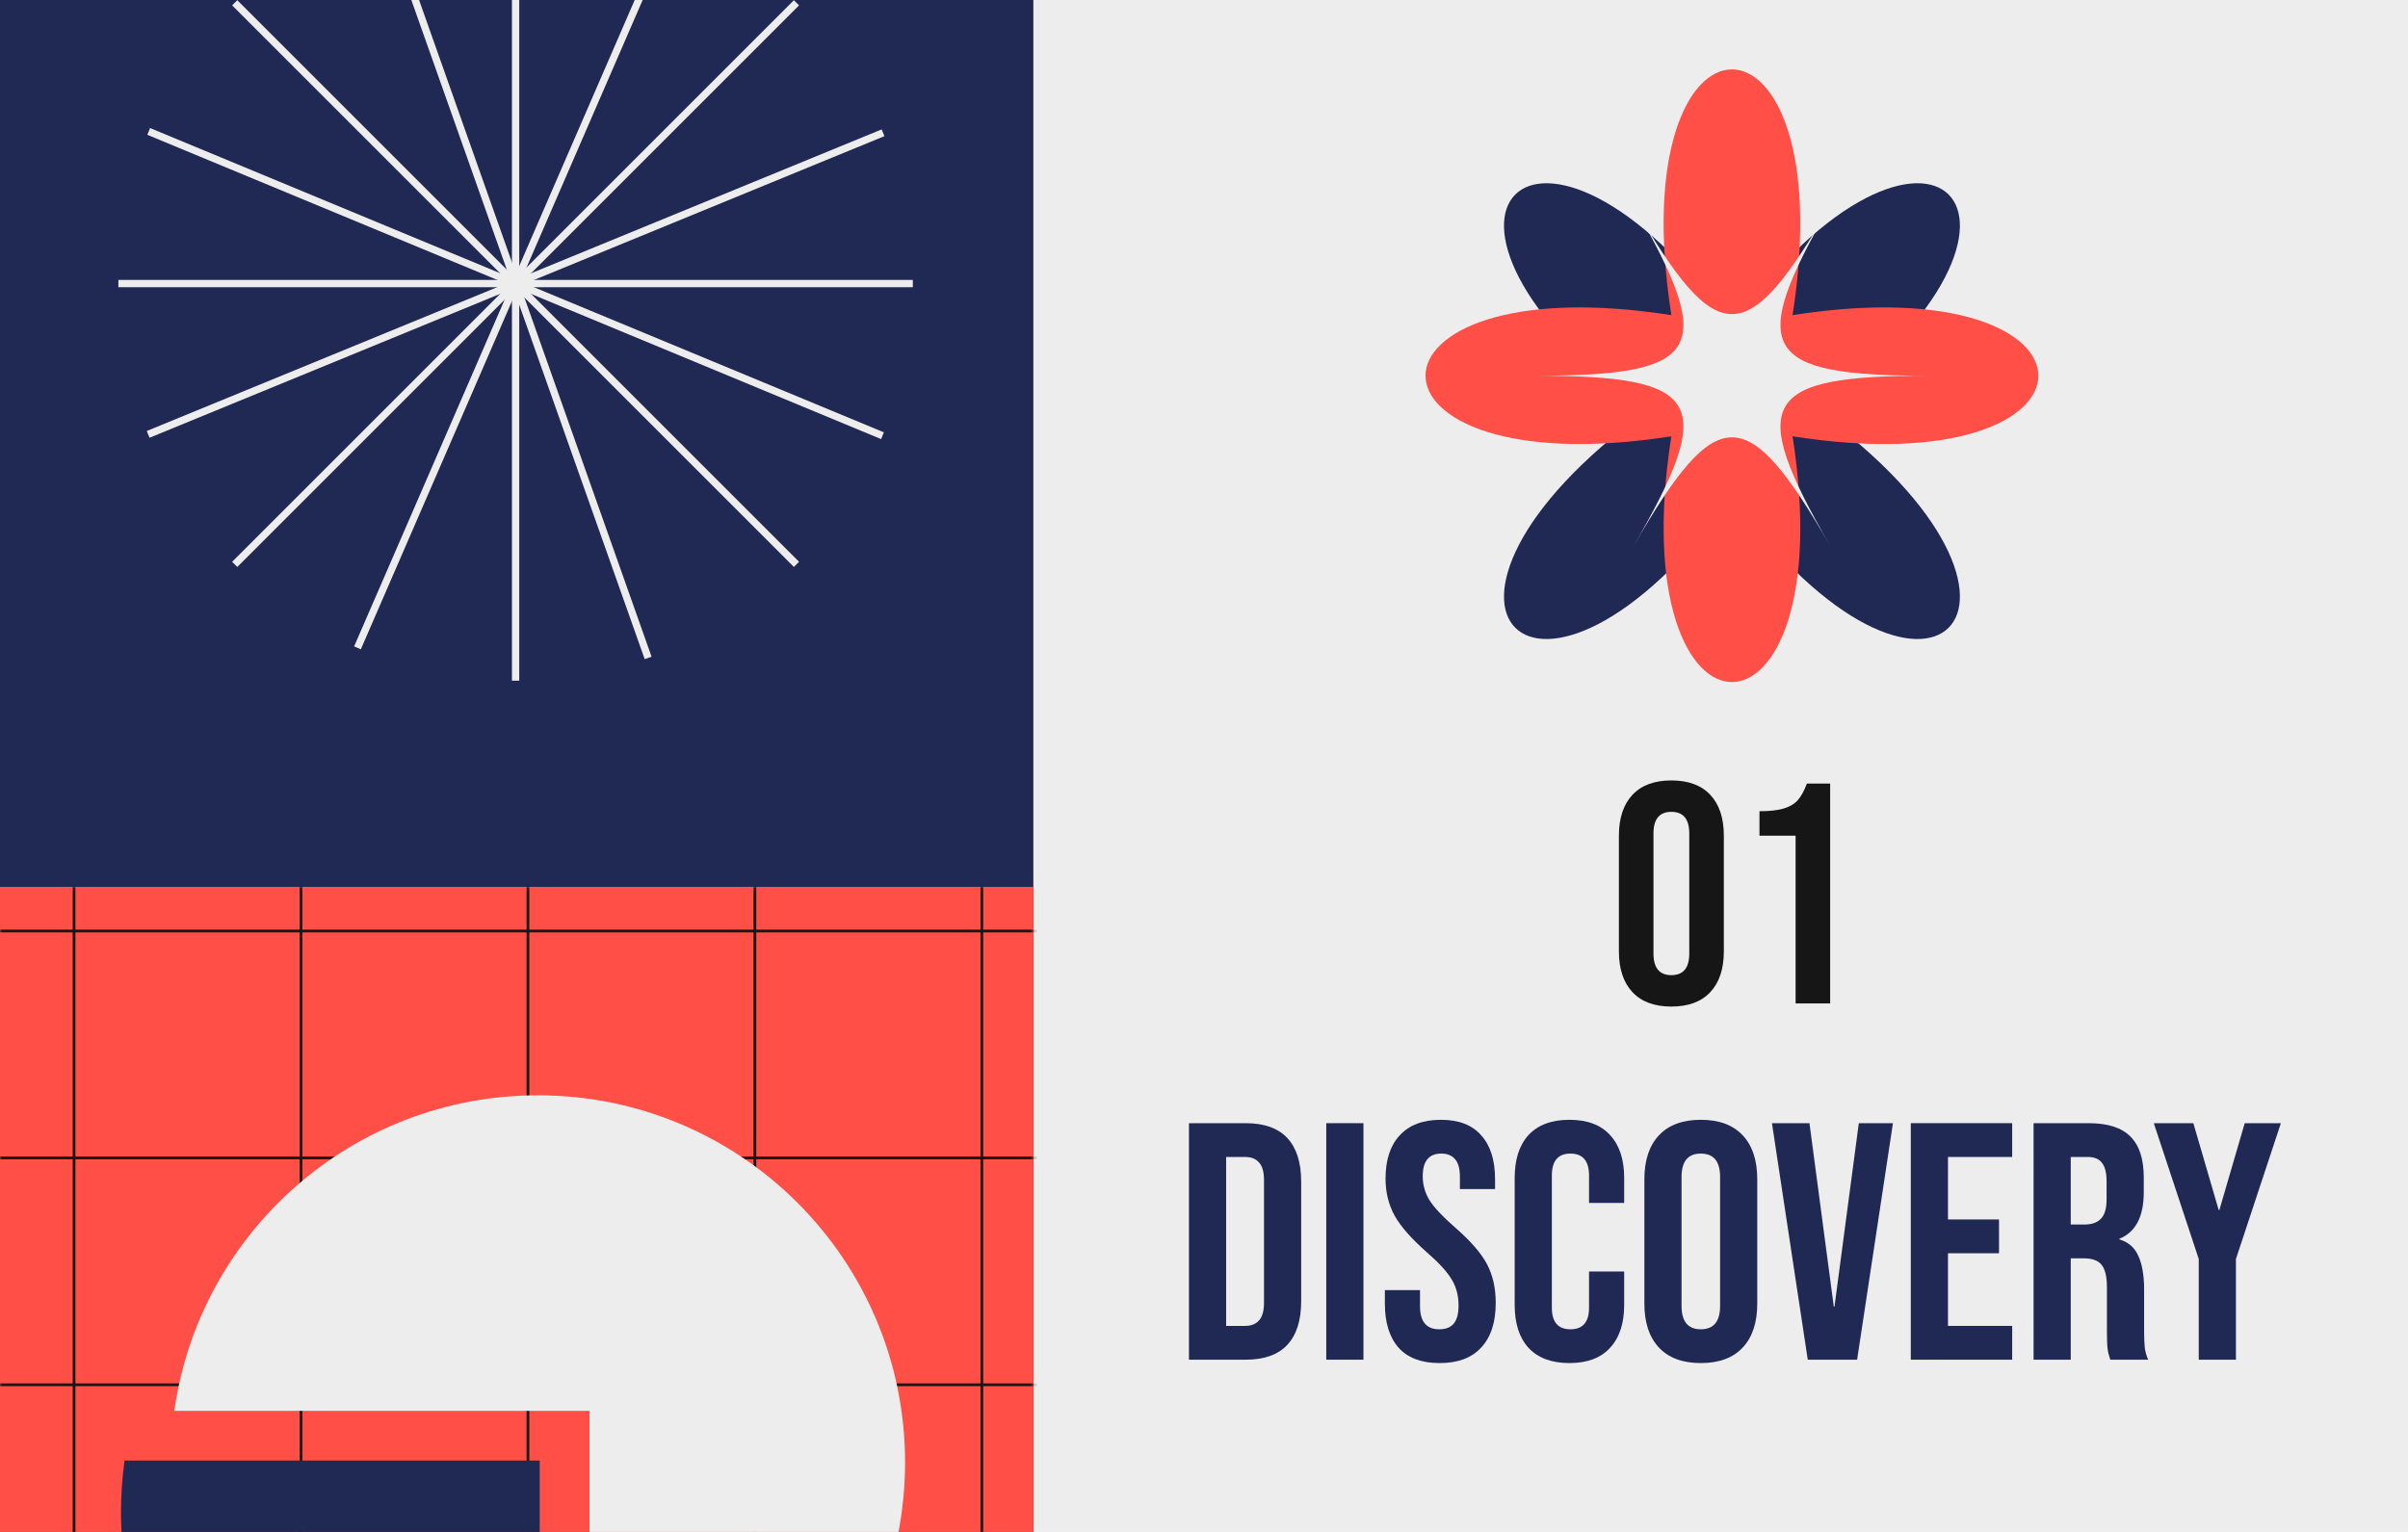 <?xml version="1.0" encoding="UTF-8"?>
<svg xmlns="http://www.w3.org/2000/svg" width="660" height="420" viewBox="0 0 660 420" fill="none">
  <rect x="0" y="0" width="660" height="420" fill="#808080" stroke="none"/>
  <g clip-path="url(#clip0_425_829)">
    <rect width="660" height="420" fill="white"></rect>
    <path d="M660 -83.936H0V576.064H660V-83.936Z" fill="#EDEDED"></path>
    <path d="M283.231 -83.936H0V576.064H283.231V-83.936Z" fill="#202954"></path>
    <path d="M492.149 229.123H482.246V222.407C484.944 222.407 487.097 222.177 488.704 221.718C490.369 221.259 491.689 220.512 492.665 219.479C493.641 218.388 494.502 216.838 495.248 214.829H501.62V275.105H492.149V229.123Z" fill="#161616"></path>
    <path d="M458.101 275.966C453.451 275.966 449.892 274.645 447.423 272.005C444.955 269.364 443.721 265.633 443.721 260.811V229.123C443.721 224.301 444.955 220.569 447.423 217.929C449.892 215.288 453.451 213.968 458.101 213.968C462.751 213.968 466.31 215.288 468.778 217.929C471.247 220.569 472.481 224.301 472.481 229.123V260.811C472.481 265.633 471.247 269.364 468.778 272.005C466.31 274.645 462.751 275.966 458.101 275.966ZM458.101 267.355C461.373 267.355 463.009 265.374 463.009 261.413V228.52C463.009 224.559 461.373 222.579 458.101 222.579C454.829 222.579 453.193 224.559 453.193 228.52V261.413C453.193 265.374 454.829 267.355 458.101 267.355Z" fill="#161616"></path>
    <path d="M602.649 345.178L590.328 307.938H601.166L608.114 331.746H608.299L615.247 307.938H625.159L612.839 345.178V372.783H602.649V345.178Z" fill="#202954"></path>
    <path d="M557.377 307.938H572.477C577.726 307.938 581.555 309.174 583.963 311.644C586.372 314.052 587.576 317.789 587.576 322.853V326.836C587.576 333.568 585.353 337.829 580.906 339.62V339.805C583.377 340.546 585.106 342.059 586.094 344.344C587.144 346.629 587.669 349.686 587.669 353.515V364.909C587.669 366.762 587.73 368.275 587.854 369.448C587.978 370.56 588.286 371.672 588.78 372.783H578.405C578.035 371.733 577.788 370.745 577.664 369.819C577.541 368.893 577.479 367.225 577.479 364.817V352.959C577.479 349.995 576.985 347.926 575.997 346.753C575.07 345.579 573.434 344.993 571.087 344.993H567.567V372.783H557.377V307.938ZM571.272 335.729C573.31 335.729 574.823 335.204 575.811 334.154C576.861 333.104 577.386 331.344 577.386 328.874V323.872C577.386 321.525 576.954 319.827 576.089 318.777C575.286 317.727 573.99 317.202 572.199 317.202H567.567V335.729H571.272Z" fill="#202954"></path>
    <path d="M523.725 307.938H551.515V317.202H533.915V334.34H547.902V343.603H533.915V363.52H551.515V372.783H523.725V307.938Z" fill="#202954"></path>
    <path d="M485.666 307.938H495.949L502.618 358.24H502.804L509.473 307.938H518.829L509.01 372.783H495.485L485.666 307.938Z" fill="#202954"></path>
    <path d="M466.171 373.709C461.169 373.709 457.34 372.289 454.684 369.448C452.029 366.607 450.701 362.593 450.701 357.405V323.316C450.701 318.128 452.029 314.114 454.684 311.273C457.34 308.432 461.169 307.012 466.171 307.012C471.174 307.012 475.003 308.432 477.658 311.273C480.314 314.114 481.641 318.128 481.641 323.316V357.405C481.641 362.593 480.314 366.607 477.658 369.448C475.003 372.289 471.174 373.709 466.171 373.709ZM466.171 364.446C469.691 364.446 471.452 362.315 471.452 358.054V322.667C471.452 318.406 469.691 316.275 466.171 316.275C462.651 316.275 460.891 318.406 460.891 322.667V358.054C460.891 362.315 462.651 364.446 466.171 364.446Z" fill="#202954"></path>
    <path d="M430.159 373.709C425.28 373.709 421.544 372.32 418.95 369.541C416.418 366.762 415.152 362.84 415.152 357.776V322.945C415.152 317.881 416.418 313.959 418.95 311.18C421.544 308.401 425.28 307.012 430.159 307.012C435.038 307.012 438.744 308.401 441.276 311.18C443.869 313.959 445.166 317.881 445.166 322.945V329.8H435.532V322.297C435.532 318.282 433.834 316.275 430.437 316.275C427.041 316.275 425.342 318.282 425.342 322.297V358.517C425.342 362.469 427.041 364.446 430.437 364.446C433.834 364.446 435.532 362.469 435.532 358.517V348.605H445.166V357.776C445.166 362.84 443.869 366.762 441.276 369.541C438.744 372.32 435.038 373.709 430.159 373.709Z" fill="#202954"></path>
    <path d="M394.581 373.709C389.641 373.709 385.904 372.32 383.372 369.541C380.84 366.7 379.574 362.655 379.574 357.405V353.7H389.208V358.146C389.208 362.346 390.968 364.446 394.489 364.446C396.218 364.446 397.515 363.952 398.379 362.964C399.306 361.914 399.769 360.246 399.769 357.961C399.769 355.244 399.151 352.866 397.916 350.828C396.681 348.729 394.396 346.227 391.061 343.325C386.862 339.619 383.928 336.285 382.261 333.32C380.593 330.294 379.759 326.897 379.759 323.13C379.759 318.004 381.056 314.052 383.65 311.273C386.244 308.432 390.011 307.012 394.952 307.012C399.83 307.012 403.505 308.432 405.975 311.273C408.507 314.052 409.773 318.066 409.773 323.316V326.002H400.139V322.667C400.139 320.444 399.707 318.838 398.842 317.85C397.978 316.8 396.712 316.275 395.044 316.275C391.648 316.275 389.949 318.344 389.949 322.482C389.949 324.829 390.567 327.021 391.802 329.059C393.099 331.097 395.415 333.567 398.75 336.47C403.011 340.175 405.944 343.541 407.55 346.567C409.156 349.593 409.959 353.144 409.959 357.22C409.959 362.531 408.631 366.607 405.975 369.448C403.382 372.289 399.583 373.709 394.581 373.709Z" fill="#202954"></path>
    <path d="M363.512 307.938H373.702V372.783H363.512V307.938Z" fill="#202954"></path>
    <path d="M325.879 307.938H341.442C346.506 307.938 350.304 309.297 352.836 312.014C355.368 314.732 356.634 318.715 356.634 323.964V356.757C356.634 362.007 355.368 365.99 352.836 368.707C350.304 371.425 346.506 372.783 341.442 372.783H325.879V307.938ZM341.256 363.52C342.924 363.52 344.19 363.026 345.054 362.038C345.981 361.049 346.444 359.444 346.444 357.221V323.501C346.444 321.278 345.981 319.672 345.054 318.684C344.19 317.696 342.924 317.202 341.256 317.202H336.069V363.52H341.256Z" fill="#202954"></path>
    <path d="M283.231 243.142H0V576.064H283.231V243.142Z" fill="#FF4F47"></path>
    <path d="M141.318 -31.124V186.616" stroke="#EDEDED" stroke-width="2" stroke-miterlimit="10"></path>
    <path d="M250.188 77.745H32.447" stroke="#EDEDED" stroke-width="2" stroke-miterlimit="10"></path>
    <path d="M218.3 154.73L64.334 0.764" stroke="#EDEDED" stroke-width="2" stroke-miterlimit="10"></path>
    <path d="M64.334 154.73L218.3 0.764" stroke="#EDEDED" stroke-width="2" stroke-miterlimit="10"></path>
    <path d="M40.603 119.091L242.033 36.402" stroke="#EDEDED" stroke-width="2" stroke-miterlimit="10"></path>
    <path d="M40.756 36.032L241.88 119.46" stroke="#EDEDED" stroke-width="2" stroke-miterlimit="10"></path>
    <path d="M104.996 -24.888L177.64 180.377" stroke="#EDEDED" stroke-width="2" stroke-miterlimit="10"></path>
    <path d="M184.658 -22.125L97.978 177.619" stroke="#EDEDED" stroke-width="2" stroke-miterlimit="10"></path>
    <mask id="mask0_425_829" style="mask-type:luminance" maskUnits="userSpaceOnUse" x="0" y="243" width="284" height="334">
      <path d="M283.231 243.143H0V576.065H283.231V243.143Z" fill="white"></path>
    </mask>
    <g mask="url(#mask0_425_829)">
      <path d="M20.299 131.103V628.217" stroke="#161616" stroke-width="0.75" stroke-miterlimit="10"></path>
      <path d="M82.502 131.103V628.217" stroke="#161616" stroke-width="0.75" stroke-miterlimit="10"></path>
      <path d="M144.703 131.103V628.217" stroke="#161616" stroke-width="0.75" stroke-miterlimit="10"></path>
      <path d="M206.906 131.103V628.217" stroke="#161616" stroke-width="0.75" stroke-miterlimit="10"></path>
      <path d="M269.107 131.103V628.217" stroke="#161616" stroke-width="0.75" stroke-miterlimit="10"></path>
      <path d="M393.264 255.253H-103.852" stroke="#161616" stroke-width="0.75" stroke-miterlimit="10"></path>
      <path d="M393.264 317.456H-103.852" stroke="#161616" stroke-width="0.75" stroke-miterlimit="10"></path>
      <path d="M393.264 379.659H-103.852" stroke="#161616" stroke-width="0.75" stroke-miterlimit="10"></path>
      <path d="M-103.972 628.469C-103.902 628.469 -103.85 628.469 -103.85 628.469H393.266C393.266 628.469 393.392 628.469 393.519 628.469C393.519 628.343 393.519 628.216 393.519 628.216V130.847C393.392 130.847 393.266 130.847 393.266 130.847H-104.104V628.216C-104.104 628.216 -104.104 628.343 -104.104 628.469C-104.057 628.469 -104.011 628.469 -103.972 628.469Z" stroke="#161616" stroke-width="0.75" stroke-miterlimit="10"></path>
    </g>
    <path d="M248.068 400.93C248.068 451.715 210.453 493.711 161.566 500.582V386.806H47.783C54.654 337.912 96.656 300.297 147.435 300.297C203.014 300.297 248.068 345.351 248.068 400.93Z" fill="#EDEDED"></path>
    <path d="M147.925 400.44V514.216C143.309 514.863 138.588 515.199 133.795 515.199C78.223 515.199 33.162 470.144 33.162 414.566C33.162 409.773 33.496 405.058 34.143 400.442H147.925V400.44Z" fill="#202954"></path>
    <path d="M498.195 112.72C571.679 166.278 528.262 209.696 474.704 136.211C421.146 209.695 377.729 166.278 451.213 112.72C377.729 59.162 421.146 15.745 474.704 89.229C528.262 15.744 571.679 59.162 498.195 112.72Z" fill="#202954"></path>
    <path d="M491.315 119.621C505.405 209.453 444.003 209.453 458.093 119.621C368.261 133.71 368.261 72.309 458.093 86.399C444.003 -3.434 505.405 -3.434 491.315 86.399C581.149 72.309 581.149 133.712 491.315 119.621Z" fill="#FF4F47"></path>
    <path d="M501.645 56.348C478.73 96.037 470.679 96.037 447.764 56.348C470.679 96.037 466.653 103.01 420.824 103.01C466.655 103.01 470.679 109.982 447.764 149.672C470.679 109.982 478.73 109.982 501.645 149.672C478.73 109.982 482.756 103.01 528.585 103.01C482.756 103.011 478.73 96.037 501.645 56.348Z" fill="#EDEDED"></path>
  </g>
  <defs>
    <clipPath id="clip0_425_829">
      <rect width="660" height="420" fill="white"></rect>
    </clipPath>
  </defs>
</svg>
